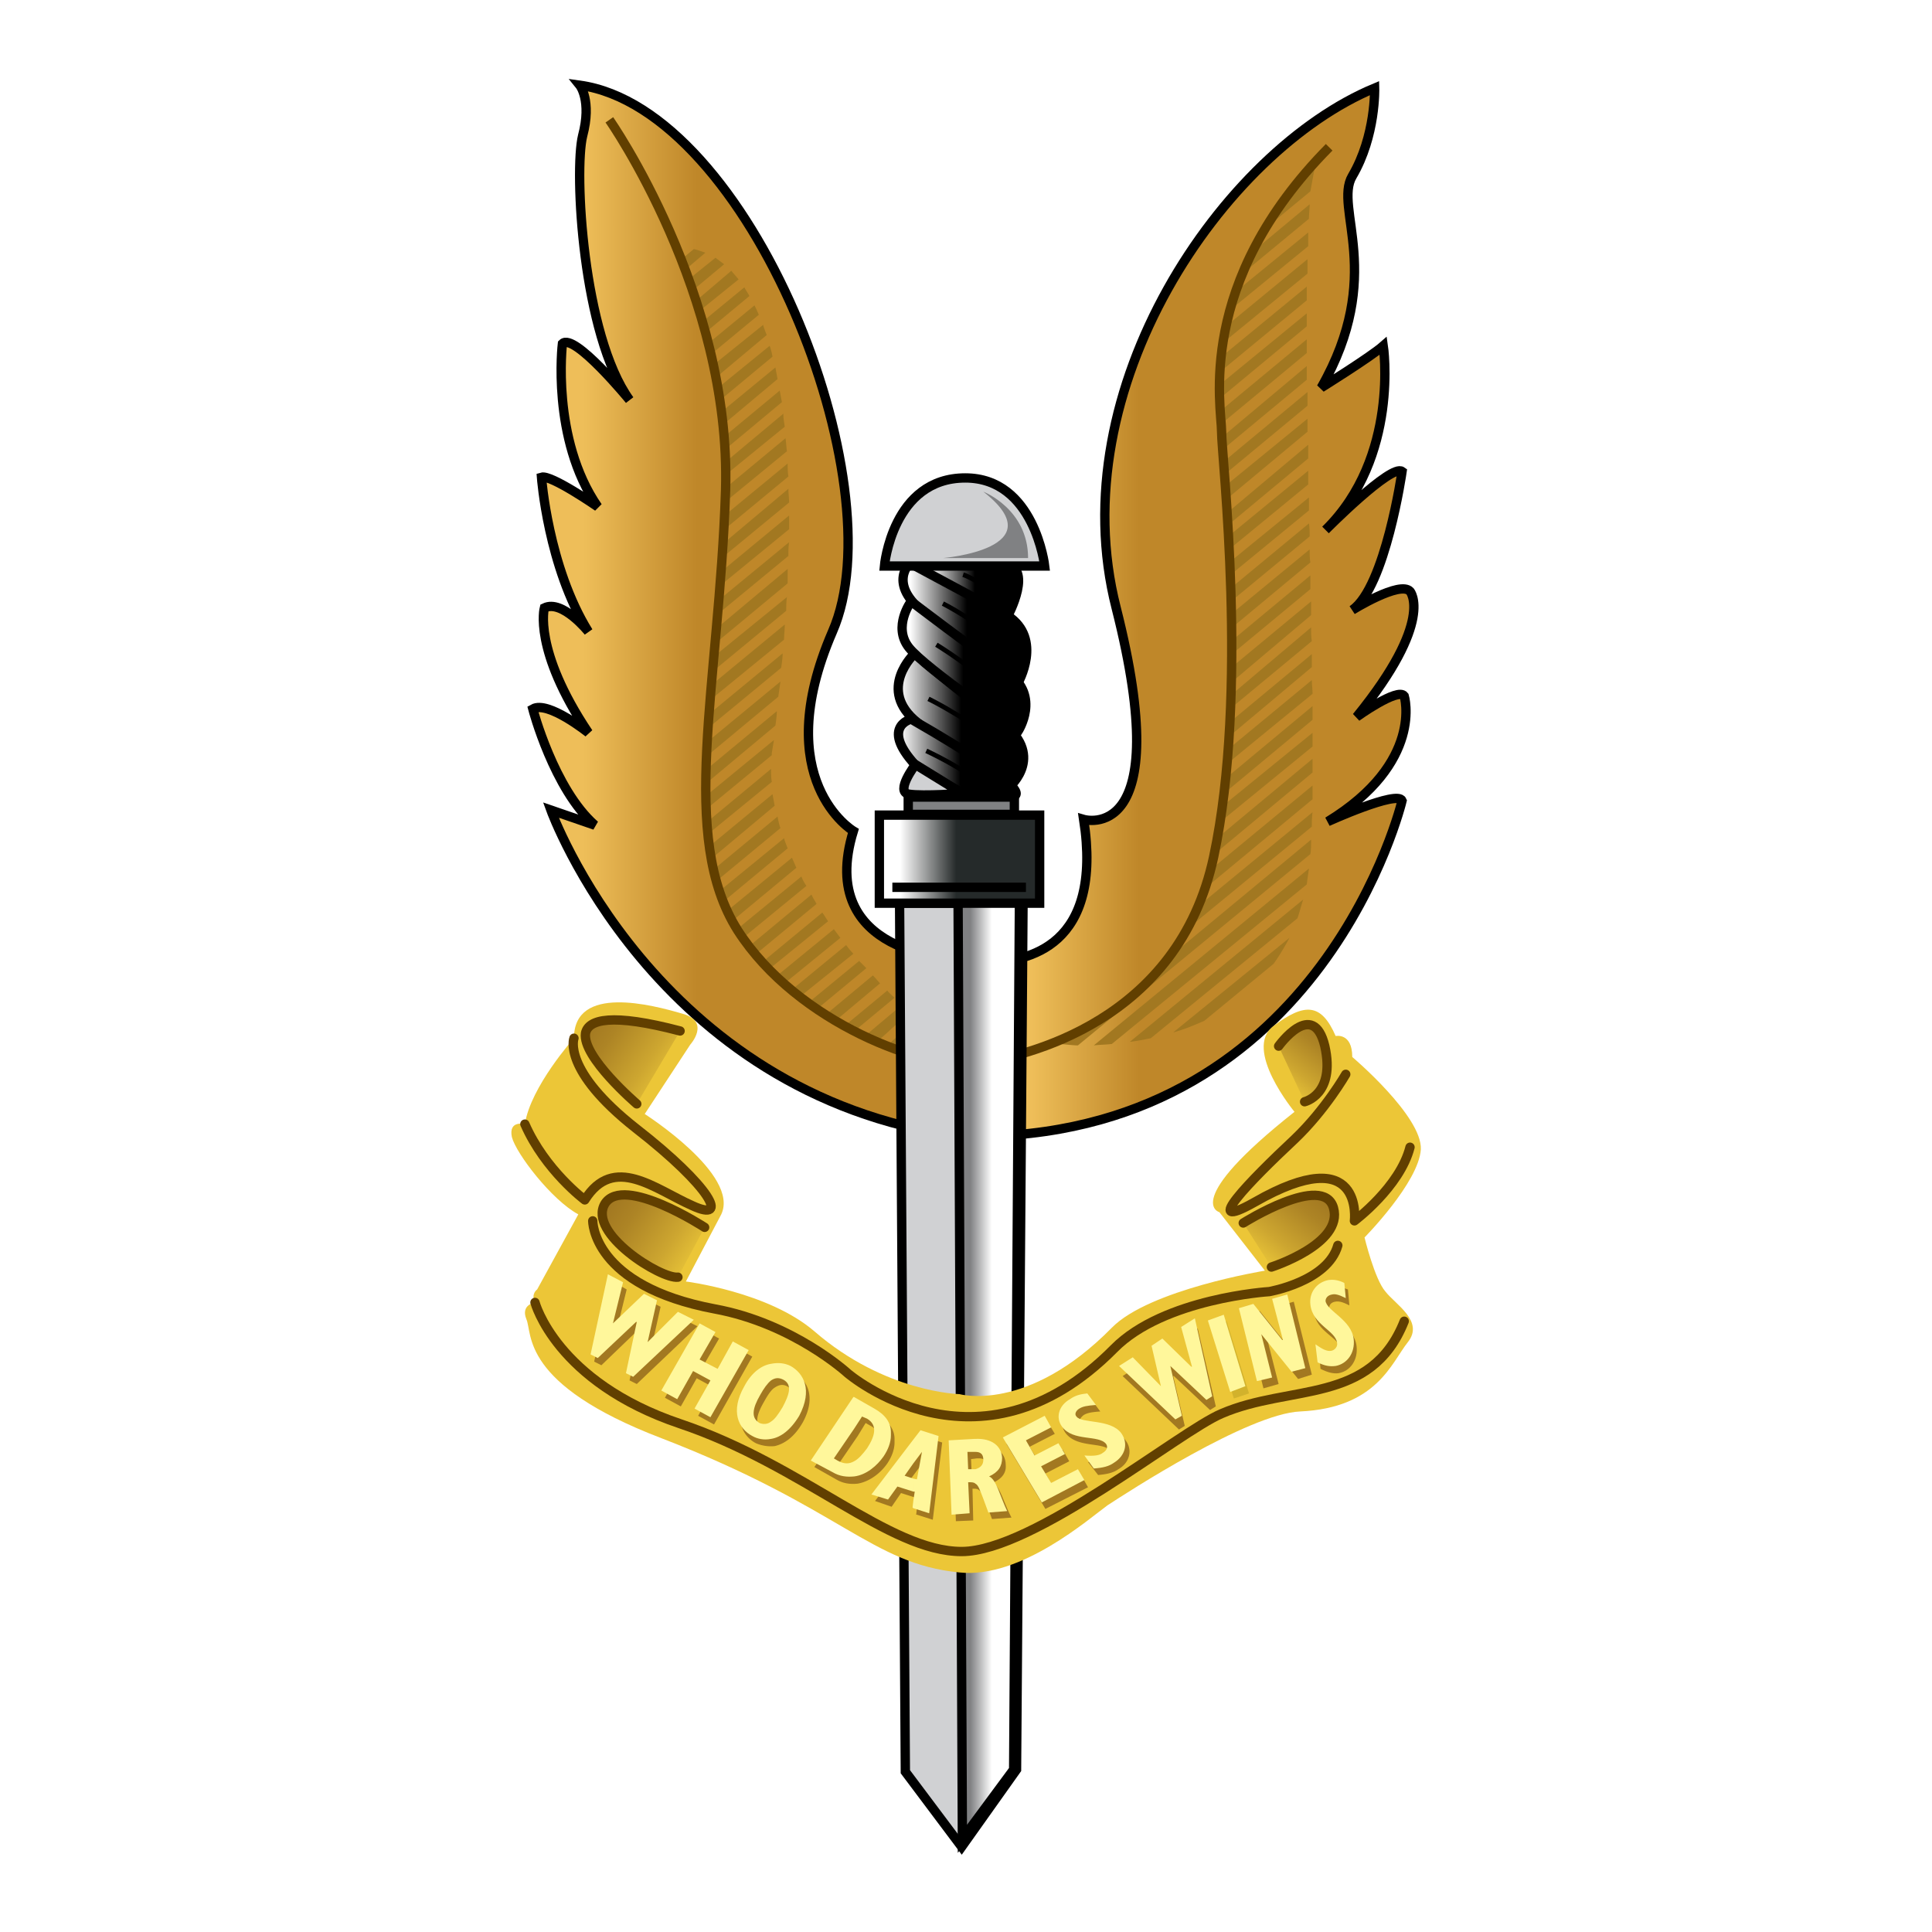 <svg xmlns="http://www.w3.org/2000/svg" width="2500" height="2500" viewBox="0 0 192.672 192.672"><path fill="#fff" d="M0 0h192.672v192.672H0z"/><linearGradient id="a" gradientUnits="userSpaceOnUse" x1="52.76" y1="60.912" x2="97.907" y2="60.912"><stop offset="0" stop-color="#eebe59"/><stop offset="0" stop-color="#eebe59"/><stop offset=".12" stop-color="#eebe59"/><stop offset=".37" stop-color="#bf8729"/><stop offset=".54" stop-color="#bf8729"/><stop offset="1" stop-color="#bf8729"/></linearGradient><path d="M95.616 113.328c-30.456-4.176-40.68-32.544-40.68-32.544l4.392 1.512c-4.104-3.6-6.192-11.592-6.192-11.592 1.512-.864 5.544 2.376 5.544 2.376-5.544-8.28-4.392-12.456-4.392-12.456C56.088 59.76 58.68 63 58.68 63 54.648 56.52 54 47.592 54 47.592c.936-.288 5.616 2.952 5.616 2.952-4.68-6.768-3.528-16.272-3.528-16.272 1.152-1.152 6.696 5.616 6.696 5.616-4.68-6.48-5.544-22.824-4.68-26.352.936-3.528-.288-5.04-.288-5.04C74.808 10.872 89.496 48.24 83.016 63c-6.408 14.832 2.088 19.872 2.088 19.872-3.816 12.456 10.224 12.744 10.224 12.744s1.152.288 2.88.36v17.352h-2.592z" fill="url(#a)" stroke="#000" stroke-width=".93"/><linearGradient id="b" gradientUnits="userSpaceOnUse" x1="97.76" y1="61.056" x2="140.553" y2="61.056"><stop offset="0" stop-color="#eebe59"/><stop offset="0" stop-color="#eebe59"/><stop offset=".12" stop-color="#eebe59"/><stop offset=".37" stop-color="#bf8729"/><stop offset=".54" stop-color="#bf8729"/><stop offset="1" stop-color="#bf8729"/></linearGradient><path d="M98.208 95.976c4.392 0 11.808-1.656 9.864-14.256 0 0 9.288 2.736 3.24-21.096-5.616-21.96 10.728-45.576 25.776-51.84 0 0 .144 4.752-2.232 8.784-1.872 3.168 3.312 9.864-3.096 21.096 0 0 4.968-3.096 6.192-4.176 0 0 1.656 11.088-5.76 18.36 0 0 6.552-6.624 7.632-5.832 0 0-1.656 11.52-4.968 13.824 0 0 4.752-2.952 5.76-1.872 0 0 2.52 2.88-5.328 12.528 0 0 4.104-2.952 4.752-2.088 0 0 2.016 6.624-7.632 12.528 0 0 6.984-3.168 7.416-2.088 0 0-7.776 32.76-41.616 33.48V95.976z" fill="url(#b)" stroke="#000" stroke-width=".93"/><path d="M75.168 95.328l6.264-5.184c-.144-.288-.36-.576-.504-.936l-6.336 5.256c.144.288.36.576.576.864zM74.016 93.6l6.408-5.256a3.88 3.88 0 0 1-.504-.936l-6.408 5.256c.144.36.36.648.504.936zM77.976 98.28l5.832-4.752-.648-.864-5.976 4.896c.216.216.504.504.792.72zM73.08 91.8l6.336-5.256c-.144-.36-.288-.648-.432-1.008l-6.408 5.256c.144.36.288.72.504 1.008zM70.344 78.192l6.984-5.832c.072-.504.144-1.008.144-1.44l-7.128 5.904v1.368zM70.56 81.936c0 .432.072.864.072 1.224l6.336-5.184c-.072-.432-.072-.864-.072-1.296l-6.336 5.256zM72.216 89.856l6.336-5.256c-.144-.36-.288-.72-.36-1.008l-6.336 5.184c.144.36.216.72.36 1.08zM71.064 85.536l6.192-5.184c-.072-.36-.144-.792-.216-1.152l-6.192 5.112c.072.432.144.792.216 1.224zM71.424 87.336c.072.144.072.288.144.432l6.264-5.184c-.144-.36-.216-.792-.288-1.152l-6.264 5.184c.072.216.072.504.144.72zM76.464 96.84l6.12-4.968c-.216-.288-.36-.576-.576-.864l-6.192 5.112c.216.216.432.432.648.72zM92.952 104.4l1.008-.864-.864-.648-1.584 1.296c.576.072 1.008.144 1.44.216zM89.928 104.76l2.376-2.448c-.288-.288-.576-.504-.792-.72l-2.952 2.592c.432.072.936.504 1.368.576zM67.536 24.84v.072l.144-.072h-.144zM95.328 104.472c-.216-.072-.36-.216-.504-.36l-.432.36h.936zM79.56 99.576l5.544-4.464a7.626 7.626 0 0 1-.72-.864l-5.688 4.68.864.648zM83.304 101.808l4.464-3.744c-.216-.216-.432-.504-.72-.792l-4.752 3.96c.288.216.648.36 1.008.576zM81.36 100.728l5.04-4.176-.72-.72-5.256 4.32c.288.216.576.432.936.576zM87.552 103.824l3.168-2.88c-.216-.216-.504-.504-.792-.72l-3.672 3.096c.36.144.864.432 1.296.504zM85.392 102.672l3.816-3.168c-.216-.216-.504-.432-.72-.72l-4.176 3.456 1.08.432zM70.416 80.712l6.552-5.4v-.216l.216-1.296-6.84 5.616c.072.432.072.864.072 1.296zM71.928 39.816l5.112-4.248c-.072-.36-.144-.72-.288-1.08l-5.04 4.104c.072.432.144.864.216 1.224zM71.568 37.512l4.896-4.104c-.144-.36-.288-.72-.36-1.008l-4.824 3.888c.072.432.216.792.288 1.224zM71.064 35.208l4.608-3.816a11.72 11.72 0 0 0-.432-.936l-4.464 3.672c.144.36.216.72.288 1.08zM72.216 42.264l5.328-4.464c-.072-.36-.144-.792-.216-1.152l-5.256 4.32c0 .432.072.864.144 1.296zM72.36 44.784l5.616-4.68c-.072-.36-.144-.792-.216-1.152l-5.472 4.536c0 .432.072.864.072 1.296zM70.488 33.048l4.248-3.528c-.144-.288-.36-.576-.504-.864L70.2 31.968c.144.36.216.72.288 1.08zM72.432 47.304l5.832-4.752c-.072-.432-.144-.864-.144-1.296l-5.688 4.752v1.296zM68.4 26.856l1.944-1.656c-.432-.144-.792-.288-1.152-.36l-1.224 1.008c.144.36.288.648.432 1.008zM69.192 28.872l3.024-2.52-.864-.648-2.592 2.088.432 1.08zM69.912 30.888l3.744-3.024c-.288-.36-.504-.576-.72-.864l-3.384 2.88c.072.36.216.72.36 1.008zM70.488 72.72l7.416-6.12c.072-.504.144-1.008.144-1.44l-7.416 6.12c-.072.504-.072 1.008-.144 1.44zM70.992 67.032l7.416-6.12c0-.432 0-.936.072-1.368l-7.344 5.976c0 .504-.072 1.008-.144 1.512zM70.704 69.912l7.488-6.12c0-.504.072-1.008.072-1.512l-7.416 6.12c0 .504-.072 1.008-.144 1.512zM70.344 75.528l7.272-6.048.216-1.512-7.416 6.12c0 .504 0 .936-.072 1.44zM71.352 64.152l7.2-5.976v-1.44l-7.056 5.904c-.072.504-.144 1.008-.144 1.512zM71.64 61.2l6.984-5.76c0-.432 0-.936.072-1.368l-6.912 5.688c-.072.432-.072.936-.144 1.44zM72.144 55.512l6.552-5.4c0-.432-.072-.864-.072-1.368l-6.336 5.328c-.072.432-.072.936-.144 1.44zM72.36 52.704l6.264-5.184c-.072-.432-.072-.864-.072-1.296l-6.12 5.04c-.072.504-.072.936-.072 1.44zM72.432 49.968L78.48 45c-.072-.432-.072-.864-.144-1.296L72.432 48.6v1.368zM71.928 58.32l6.768-5.544v-1.368l-6.624 5.472c-.072.504-.072.936-.144 1.44zM122.544 76.032l8.352-6.84c0-.504-.072-.936-.072-1.368l-8.28 6.84c0 .504.072.936 0 1.368zM122.328 78.912l8.568-7.128v-1.368l-8.568 7.128c-.072.504.072.864 0 1.368zM121.464 84.888l9.432-7.848v-1.368l-9 7.488-.432 1.728zM121.824 81.864l9.072-7.416V73.08l-8.928 7.272c-.072.576-.072 1.008-.144 1.512zM120.312 88.488l10.584-8.784v-1.368l-9.936 8.208-.648 1.944zM122.76 73.296l8.064-6.768v-1.296l-8.064 6.696c-.072.432 0 .936 0 1.368zM122.904 67.968l7.848-6.624v-1.368l-7.56 6.264c0 .432-.288 1.296-.288 1.728zM122.832 70.56l7.992-6.624c-.072-.432-.072-.864-.072-1.368l-7.92 6.696v1.296zM120.096 101.808l6.912-5.688c.576-.792 1.08-1.656 1.584-2.592L117 102.96c1.08-.288 2.088-.72 3.096-1.152zM109.224 101.448l-3.816 2.664c.576 0 1.584.144 2.088.144l23.184-19.08c.072-.432.072-.936.072-1.44l-14.256 11.808c-2.088 2.664-4.536 4.608-7.272 5.904zM114.768 103.536l14.616-11.952c.216-.576.36-1.224.576-1.872l-17.28 14.184c.72-.072 1.368-.216 2.088-.36zM118.296 92.736l12.528-10.296c0-.432 0-.936.072-1.44l-11.376 9.36c-.36.864-.792 1.656-1.224 2.376zM110.88 104.112L130.32 88.2c.072-.576.144-1.08.216-1.584l-21.456 17.64c.576-.072 1.224-.072 1.8-.144zM123.12 65.016l7.56-6.264v-1.368l-7.632 6.336c0 .432.072.864.072 1.296zM121.68 37.08l8.64-7.128v-1.368l-8.496 6.984c-.072.504-.072 1.008-.144 1.512zM122.04 34.128l8.352-6.84v-1.44l-8.136 6.696c-.072.576-.144 1.08-.216 1.584zM121.464 41.184v1.368l8.856-7.344V33.84l-8.856 7.344zM121.464 39.888l8.856-7.344v-1.296l-8.784 7.2c0 .432 0 .936-.072 1.44zM122.976 62.496l7.704-6.408c-.072-.432-.072-.864-.072-1.296l-7.776 6.408c.072.432.072.864.144 1.296zM122.544 31.032l7.92-6.48v-1.368l-7.488 6.12-.432 1.728zM123.48 27.648l7.056-5.832c0-.504.072-.936.072-1.44l-6.408 5.328c-.216.576-.504 1.224-.72 1.944zM131.184 16.344l-3.96 4.176c-.648.792-.864 1.368-1.512 2.664l4.968-4.104.504-2.736zM122.472 57.528l8.064-6.624v-1.296l-8.208 6.696c.072.432.144.864.144 1.224zM122.4 54.936l8.064-6.624v-1.368l-8.064 6.624c.072.432-.072.936 0 1.368zM122.76 59.976l7.848-6.48c0-.432 0-.864-.072-1.296l-7.92 6.552c.072.432.072.792.144 1.224zM121.968 47.448l8.424-6.984v-1.368l-8.496 7.056c0 .432.072.864.072 1.296zM121.824 44.928l8.496-7.056v-1.368l-8.496 7.128v1.296zM122.184 49.896l8.208-6.84V41.76l-8.28 6.768c0 .432 0 .936.072 1.368zM122.328 52.488l8.136-6.768v-1.368l-8.136 6.84c0 .432-.072.936 0 1.296z" fill="#a27821"/><path d="M132.552 14.688c-13.392 13.536-10.728 25.848-10.728 28.368s2.736 25.92-.792 42.408c-3.528 16.416-18.792 19.944-23.76 20.592-4.896.648-17.712-3.96-23.688-13.248-5.976-9.432-1.872-24.264-1.224-43.92.576-19.584-11.592-36.936-11.592-36.936" fill="none" stroke="#613f00" stroke-width=".93"/><path fill="#d0d1d3" stroke="#000" stroke-width=".93" d="M101.376 176.472l-5.472 7.704-5.616-7.488-.576-86.616h12.312z"/><linearGradient id="c" gradientUnits="userSpaceOnUse" x1="90.76" y1="62.065" x2="102.061" y2="62.065"><stop offset="0" stop-color="#fff"/><stop offset=".5"/></linearGradient><path d="M90.864 56.016s-2.592 2.16 1.512 5.256c4.104 3.168 9.144 6.84 9.144 6.84s2.52-4.392-1.008-6.696c-3.528-2.232-9.648-5.4-9.648-5.4z" fill="url(#c)" stroke="#000" stroke-width=".93"/><linearGradient id="d" gradientUnits="userSpaceOnUse" x1="89.76" y1="71.784" x2="101.958" y2="71.784"><stop offset="0" stop-color="#fff"/><stop offset=".5"/></linearGradient><path d="M91.224 65.16s-3.888 3.6.288 6.912c4.104 3.384 9.216 6.336 9.216 6.336s3.672-3.168-1.08-6.552c-4.68-3.312-8.424-6.696-8.424-6.696z" fill="url(#d)" stroke="#000" stroke-width=".93"/><linearGradient id="e" gradientUnits="userSpaceOnUse" x1="90.76" y1="66.456" x2="101.365" y2="66.456"><stop offset="0" stop-color="#fff"/><stop offset=".5"/></linearGradient><path d="M90.864 59.976s-1.872 2.52-.216 4.608c1.656 2.088 10.872 8.352 10.872 8.352s2.304-3.528-1.008-5.832-9.648-7.128-9.648-7.128z" fill="url(#e)" stroke="#000" stroke-width=".93"/><linearGradient id="f" gradientUnits="userSpaceOnUse" x1="89.76" y1="75.564" x2="101.808" y2="75.564"><stop offset="0" stop-color="#fff"/><stop offset=".5"/></linearGradient><path d="M90.864 71.712s-3.312.792.792 4.968l4.896 2.736h4.392s3.456.072-10.08-7.704z" fill="url(#f)" stroke="#000" stroke-width=".93"/><path d="M91.296 76.248s-2.088 2.736-.648 2.952c1.44.216 5.328-.072 5.328-.072l-4.68-2.88z" fill="#d0d1d3" stroke="#000" stroke-width=".93"/><linearGradient id="g" gradientUnits="userSpaceOnUse" x1="92.76" y1="58.824" x2="101.682" y2="58.824"><stop offset="0" stop-color="#fff"/><stop offset=".5"/></linearGradient><path d="M100.512 61.416s2.664-4.968-.432-5.184h-9.216l9.648 5.184z" fill="url(#g)" stroke="#000" stroke-width=".93"/><linearGradient id="h" gradientUnits="userSpaceOnUse" x1="96.76" y1="136.368" x2="101.084" y2="136.368"><stop offset="0" stop-color="#808183"/><stop offset=".5" stop-color="#fff"/></linearGradient><path fill="url(#h)" stroke="#000" stroke-width=".93" d="M101.088 176.472l-5.112 6.912-.432-94.032 6.12.72z"/><linearGradient id="i" gradientUnits="userSpaceOnUse" x1="89.76" y1="85.68" x2="100.969" y2="85.68"><stop offset="0" stop-color="#fff"/><stop offset=".5" stop-color="#252a2a"/></linearGradient><path fill="url(#i)" stroke="#000" stroke-width=".93" d="M87.696 81.288h15.984v8.784H87.696z"/><path fill="#808183" stroke="#000" stroke-width=".93" d="M90.576 79.488h10.584v1.728H90.576z"/><path d="M104.184 56.448H88.2s.792-8.784 8.064-8.784c6.912 0 7.92 8.784 7.92 8.784z" fill="#d0d1d3" stroke="#000" stroke-width=".93"/><path d="M98.064 49.032s4.464 1.728 4.464 6.624h-8.496s11.304-.936 4.032-6.624z" fill="#808183"/><path d="M95.688 156.816c-8.856-.864-11.808-6.48-29.736-13.392-14.112-5.4-12.816-10.44-13.464-11.88-.576-1.44.864-1.656.864-1.656-.432-.864.216-1.296.216-1.296l4.104-7.488c-2.664-1.44-6.192-6.048-6.624-7.704-.36-1.728 1.296-1.296 1.296-1.296.576-3.744 4.896-8.568 4.896-8.568 0-5.4 7.848-3.312 10.8-2.448 2.88.792.792 3.096.792 3.096l-4.536 6.912s9.504 6.048 7.632 10.008L68.4 127.8s8.208 1.008 12.816 4.968c7.056 6.12 14.472 6.264 14.472 6.264s6.768 1.944 15.192-6.624c3.744-3.816 15.264-5.688 15.264-5.688l-4.536-5.832s-3.888-1.008 7.488-10.008c0 0-5.184-6.264-2.088-8.568 3.096-2.304 4.752-2.304 6.192 1.008 0 0 1.656-.36 1.656 2.088 0 0 6.984 5.904 6.84 9.216-.216 3.312-5.616 8.784-5.616 8.784s1.008 4.176 2.088 5.4c1.008 1.296 3.888 2.952 2.232 5.04-1.656 2.088-3.096 6.552-10.728 6.912-5.184.216-17.352 8.136-19.224 9.36-1.8 1.296-8.64 7.344-14.76 6.696z" fill="#ecc637"/><path fill="#a27821" d="M60.984 127.728l1.512.864-1.008 4.104 3.096-3.024 1.296.648-.936 4.176 3.024-3.024 1.584.792-6.048 5.76-.72-.36 1.08-5.184h-.072l-3.816 3.672-.72-.36zM70.128 132.624l1.584.864-1.584 2.736 1.8 1.008 1.512-2.808 1.584.864-3.816 6.768-1.584-.864 1.584-2.808-1.728-.936-1.584 2.808-1.584-.864zM79.2 136.944c1.296.648 2.232 2.376.864 4.896-.864 1.512-1.872 2.16-2.808 2.376v-1.728c.36-.288.72-.72 1.152-1.512.648-1.152 1.008-2.232.072-2.736-.432-.216-.792-.144-1.224.144v-1.728c.72-.144 1.368 0 1.944.288zm-1.944 7.272a3.81 3.81 0 0 1-1.872-.288c-1.368-.72-2.232-2.448-.792-5.04.72-1.296 1.728-2.016 2.664-2.232v1.728c-.36.216-.72.792-1.08 1.44-.792 1.368-.936 2.304-.072 2.736a.977.977 0 0 0 1.152-.072v1.728zM85.536 140.04l2.016 1.08c1.152.648 1.656 1.512 1.656 2.376v.36c0 .72-.288 1.44-.72 2.088-.648.936-1.728 1.8-2.952 2.016v-1.584c.432-.216.864-.648 1.296-1.296.792-1.152 1.08-2.304 0-2.88l-.504-.288-.792 1.296v-3.168zm-.072 0h.072v3.168l-2.016 2.952.36.216c.648.288 1.152.288 1.656 0v1.584c-.72.072-1.44 0-2.16-.432l-2.16-1.224 4.248-6.264zM92.16 143.28l1.8.576-.936 7.704-1.584-.504v-.648l.144-.936-.144-.072v-1.296l.36.144.504-2.736-.864 1.152v-2.448l.72-.936zm-.72 7.776h-.072l.072-.648v.648zm0-1.656l-1.584-.504-.936 1.368-1.656-.576 4.176-5.472v2.448l-.864 1.152.864.288v1.296zM97.632 144.144c1.656-.072 2.664.72 2.664 1.944.072.792-.36 1.368-1.296 1.8.72.288 1.08 1.944 1.872 3.456l-1.944.144-.504-1.368c-.36-.936-.504-1.368-.792-1.512v-1.44c.576-.072.864-.432.864-.936-.072-.504-.288-.792-.864-.792v-1.296zm-2.592.144l2.592-.144v1.296h-.216l-.576.072.072 1.728.576-.072h.144v1.44c-.144-.144-.36-.144-.648-.144l.072 3.168-1.728.072-.288-7.416zM100.368 144l4.176-2.088.648 1.08-2.52 1.296.936 1.512 2.376-1.224.648 1.152-2.376 1.224.936 1.584 2.664-1.368.648 1.152-4.248 2.16zM108.504 145.8c1.008.072 1.512 0 1.944-.288.36-.216.432-.576.216-.864-.648-.864-3.24-.216-4.392-1.728-.648-.864-.288-2.088.792-2.736a4.422 4.422 0 0 1 1.8-.576l.864 1.152c-.936.072-1.296.144-1.656.36-.36.288-.504.576-.36.864.576.72 3.456.216 4.536 1.656.72.936.432 2.232-.72 2.88-.504.36-1.152.504-2.016.576l-1.008-1.296zM111.96 137.232l1.296-.864 2.808 2.88h.072l-1.008-4.032 1.152-.72 2.88 2.808-1.008-3.96 1.296-.864 1.8 7.776-.576.36-3.6-3.384H117l1.152 4.968-.576.36z"/><path fill="#d2b22c" d="M120.816 132.336l1.512-.576 2.232 7.2-1.512.504z"/><path fill="#a27821" d="M124.2 131.184l1.44-.432 2.88 3.6h.072l-1.08-4.104 1.512-.432 1.8 7.272-1.368.432-3.024-3.744 1.08 4.248-1.512.432zM131.544 134.712c.72.576 1.152.72 1.584.648.36-.072.576-.36.576-.792-.144-1.224-2.448-1.728-2.664-3.744-.144-1.224.648-2.304 1.8-2.448.504-.144 1.008 0 1.584.216l.144 1.584c-.72-.36-1.08-.432-1.44-.36-.36.072-.576.288-.576.648.144 1.008 2.52 1.8 2.736 3.816.144 1.296-.576 2.448-1.8 2.664-.504.072-1.08-.072-1.8-.432l-.144-1.8z"/><linearGradient id="j" gradientUnits="userSpaceOnUse" x1="60.956" y1="119.957" x2="70.67" y2="126.509"><stop offset="0" stop-color="#a27821"/><stop offset=".215" stop-color="#ad8425"/><stop offset=".612" stop-color="#cda630"/><stop offset="1" stop-color="#f6d33c"/></linearGradient><path d="M67.608 127.368l2.664-4.968s-8.064-5.256-9.936-2.376c-1.8 2.952 5.616 7.56 7.272 7.344z" fill="url(#j)"/><linearGradient id="k" gradientUnits="userSpaceOnUse" x1="131.177" y1="118.776" x2="124.808" y2="126.641"><stop offset="0" stop-color="#a27821"/><stop offset=".215" stop-color="#ad8425"/><stop offset=".612" stop-color="#cda630"/><stop offset="1" stop-color="#f6d33c"/></linearGradient><path d="M126.792 126.36l-2.808-4.392s7.992-5.04 9-1.512c1.008 3.6-6.192 5.904-6.192 5.904z" fill="url(#k)"/><path fill="#fff79b" d="M60.624 127.08l1.512.792-1.008 4.104 3.096-2.952 1.296.648-.936 4.176 3.024-3.024 1.584.792-6.048 5.688-.72-.36 1.08-5.112h-.072l-3.816 3.6-.72-.36zM69.768 131.976l1.584.864-1.584 2.736 1.8.936 1.512-2.736 1.584.864-3.816 6.696-1.584-.864 1.584-2.808-1.728-.936-1.584 2.808-1.584-.864zM78.84 136.224c1.296.72 2.232 2.376.864 4.968-.864 1.44-1.872 2.16-2.808 2.304v-1.728c.36-.216.72-.72 1.152-1.44.648-1.224 1.008-2.232.072-2.736-.432-.216-.792-.216-1.224.072v-1.656c.72-.144 1.368-.072 1.944.216zm-1.944 7.272c-.72.144-1.368 0-1.872-.288-1.368-.72-2.232-2.448-.792-4.968.72-1.368 1.728-2.088 2.664-2.232v1.656c-.36.288-.72.792-1.08 1.44-.792 1.368-.936 2.304-.072 2.808.36.144.792.144 1.152-.144v1.728zM85.176 139.32l2.016 1.152c1.152.648 1.656 1.44 1.656 2.376v.288c0 .72-.288 1.44-.72 2.088-.648.936-1.728 1.872-2.952 2.016v-1.512c.432-.216.864-.72 1.296-1.296.792-1.224 1.08-2.304 0-2.952l-.504-.216-.792 1.224v-3.168zm-.072 0h.072v3.168l-2.016 2.952.36.216c.648.36 1.152.36 1.656.072v1.512c-.72.072-1.44 0-2.16-.432l-2.16-1.152 4.248-6.336zM91.8 142.632l1.8.576-.936 7.704-1.584-.504v-.72l.144-.936h-.144v-1.296l.36.072.504-2.736-.864 1.152v-2.376l.72-.936zm-.72 7.776l-.072-.072.072-.648v.72zm0-1.656l-1.584-.504-.936 1.296-1.656-.504 4.176-5.472v2.376l-.864 1.224.864.288v1.296zM97.272 143.496c1.656-.072 2.592.72 2.664 1.872 0 .864-.36 1.44-1.296 1.872.72.288 1.08 1.944 1.8 3.456l-1.872.144-.504-1.368c-.36-.936-.504-1.368-.792-1.512v-1.44c.504-.144.792-.432.792-.936 0-.576-.288-.792-.792-.792v-1.296zm-2.664.144l2.592-.144h.072v1.296H96.48l.072 1.728h.72v1.44c-.144-.144-.36-.144-.72-.144l.144 3.096-1.8.144-.288-7.416zM100.008 143.352l4.176-2.16.648 1.152-2.52 1.296.864 1.512 2.376-1.224.648 1.08-2.376 1.224 1.008 1.656 2.664-1.368.648 1.08-4.248 2.232zM108.144 145.152c1.008.072 1.512 0 1.872-.288.36-.216.504-.576.288-.864-.72-.936-3.312-.216-4.392-1.728-.648-.864-.36-2.088.792-2.736.504-.36 1.008-.504 1.728-.576l.864 1.152c-.936.072-1.296.144-1.656.36-.36.216-.504.576-.288.792.504.72 3.384.216 4.464 1.656.72 1.008.432 2.232-.72 2.952-.504.36-1.08.504-2.016.576l-.936-1.296zM111.6 136.224l1.368-.864 2.808 2.88-.936-4.032 1.08-.72 2.88 2.808h.072l-1.08-3.96 1.368-.864 1.728 7.776-.576.36-3.6-3.384 1.152 4.968-.648.36zM120.456 131.688l1.584-.576 2.16 7.128-1.512.576zM123.552 130.464l1.44-.432 2.88 3.6h.072l-1.08-4.104 1.512-.432 1.8 7.344-1.368.36-3.024-3.744 1.08 4.32-1.512.36zM131.184 134.064c.72.504 1.152.72 1.584.648.36-.072.648-.432.576-.792-.144-1.224-2.448-1.8-2.664-3.816-.144-1.224.648-2.232 1.8-2.448.504-.072 1.008 0 1.584.288l.144 1.512c-.72-.36-1.08-.432-1.368-.36-.432.072-.648.36-.648.648.144 1.008 2.592 1.872 2.808 3.816.144 1.368-.648 2.448-1.8 2.664-.576.072-1.08 0-1.8-.36l-.216-1.8z"/><linearGradient id="l" gradientUnits="userSpaceOnUse" x1="58.97" y1="101.936" x2="68.299" y2="108.229"><stop offset="0" stop-color="#a27821"/><stop offset=".215" stop-color="#ad8425"/><stop offset=".612" stop-color="#cda630"/><stop offset="1" stop-color="#f6d33c"/></linearGradient><path d="M67.824 102.816l-4.32 7.272s-5.472-4.68-5.112-7.056c.288-1.368 2.592-2.016 9.432-.216z" fill="url(#l)"/><linearGradient id="m" gradientUnits="userSpaceOnUse" x1="132.445" y1="102.993" x2="127.357" y2="109.276"><stop offset="0" stop-color="#a27821"/><stop offset=".215" stop-color="#ad8425"/><stop offset=".612" stop-color="#cda630"/><stop offset="1" stop-color="#f6d33c"/></linearGradient><path d="M130.104 109.872l-2.592-5.544s3.456-4.824 4.608 0c1.08 4.824-2.016 5.544-2.016 5.544z" fill="url(#m)"/><path fill="none" stroke="#000" stroke-width=".93" d="M88.992 88.488h13.32"/><path d="M94.032 60.192s3.6 1.8 5.832 4.176M93.384 64.296s3.672 2.232 6.336 4.824M92.592 69.696S97.344 72 99.504 74.52M92.376 74.88s3.888 1.8 5.4 3.312M99.144 59.04s-2.16-1.44-3.096-1.728" fill="none" stroke="#000" stroke-width=".465"/><path d="M53.352 129.888s2.088 7.92 14.472 12.096 20.808 12.744 28.08 12.744c7.128 0 21.672-11.952 25.92-13.752 6.84-2.952 14.904-.864 18.216-9.216M57.24 103.536s-1.224 3.168 6.192 9c7.488 5.832 9.36 9.432 5.616 7.704-3.744-1.656-7.848-5.184-10.728-.576 0 0-3.96-2.952-5.976-7.56" fill="none" stroke="#613f00" stroke-width=".93" stroke-linecap="round" stroke-linejoin="round"/><path d="M59.112 121.752s-.072 6.48 12.168 8.784c7.848 1.44 13.248 6.408 13.248 6.408s13.032 11.232 26.568-2.448c4.968-5.04 15.48-5.688 15.48-5.688s5.832-1.008 6.84-4.608M134.208 107.136s-2.016 3.528-5.112 6.48c-4.392 4.104-9.576 9.432-3.96 6.264 10.944-6.264 9.936 1.872 9.936 1.872s4.536-3.384 5.544-7.344M63.504 110.088s-5.472-4.68-5.112-7.056c.288-1.368 2.592-2.016 9.432-.216" fill="none" stroke="#613f00" stroke-width=".93" stroke-linecap="round" stroke-linejoin="round"/><path d="M70.272 122.4s-8.064-5.256-9.936-2.376c-1.8 2.952 5.616 7.56 7.272 7.344M123.984 121.968s7.992-5.04 9-1.512c1.008 3.6-6.192 5.904-6.192 5.904M127.512 104.328s3.456-4.824 4.608 0c1.08 4.824-2.016 5.544-2.016 5.544" fill="none" stroke="#613f00" stroke-width=".93" stroke-linecap="round" stroke-linejoin="round"/></svg>